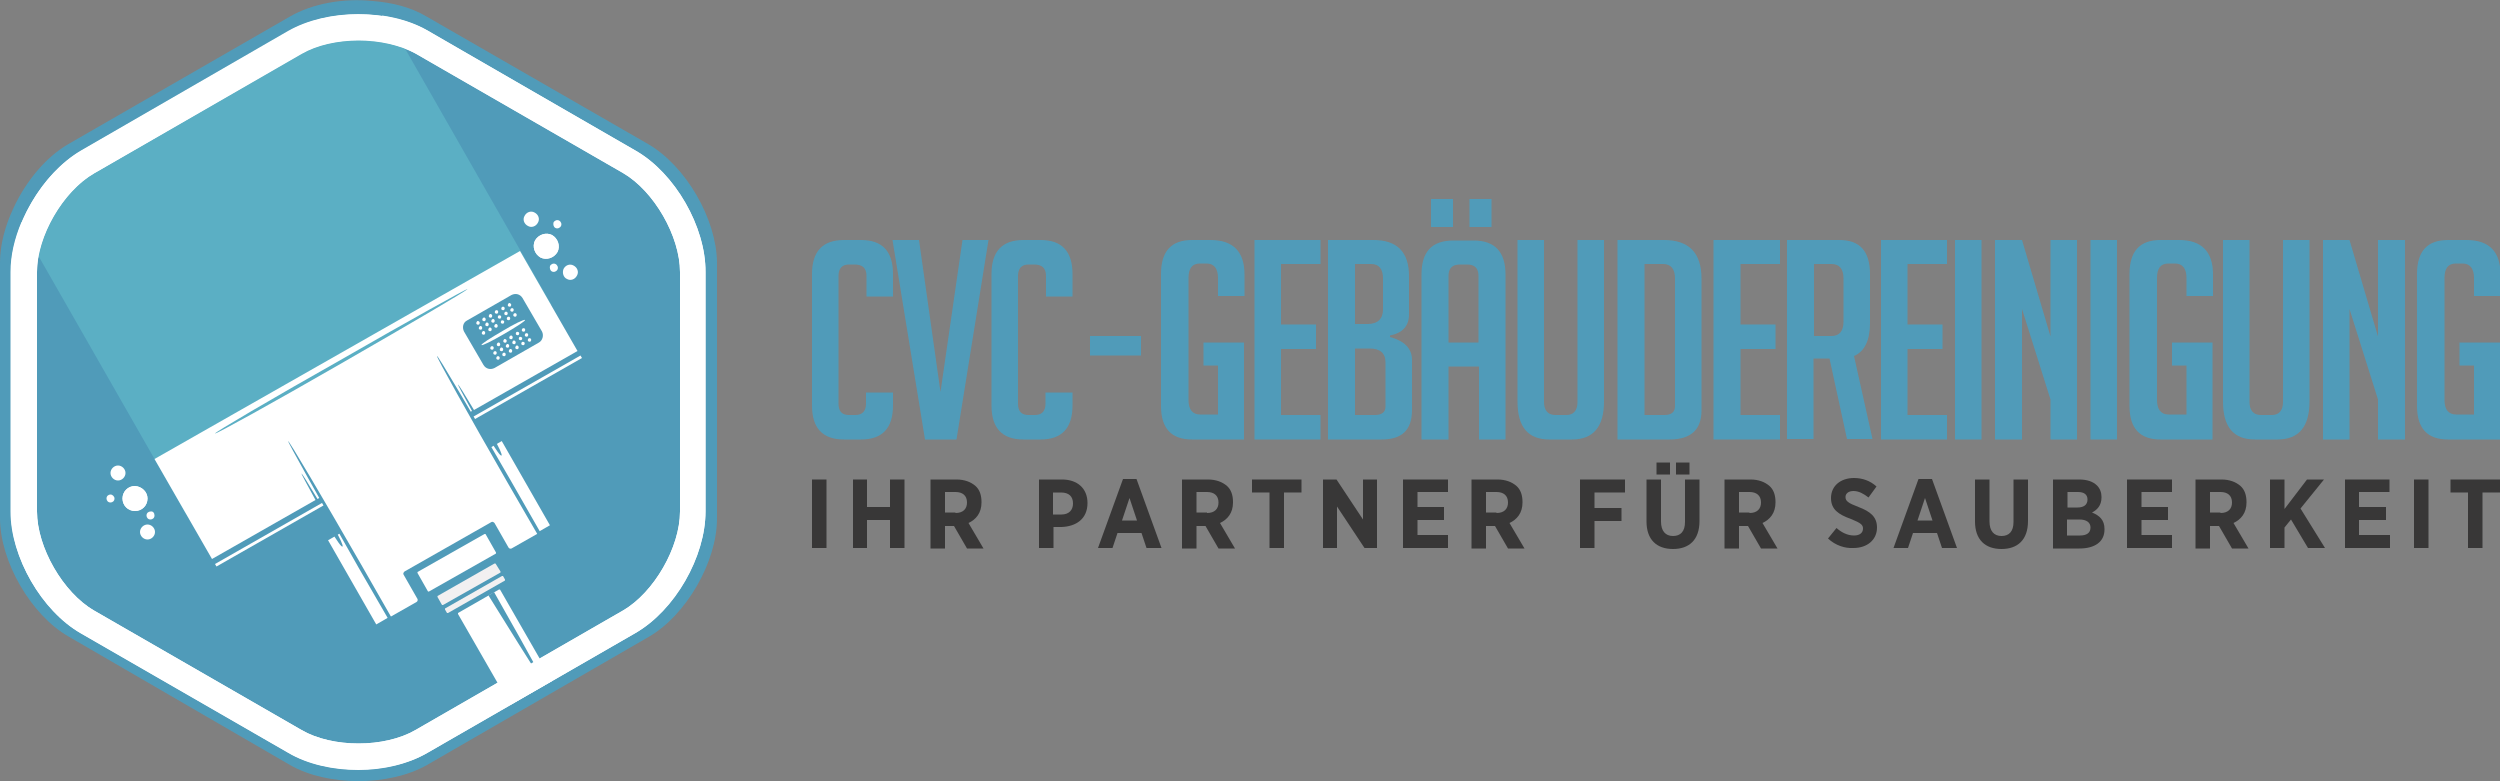 <?xml version="1.0" encoding="utf-8"?>
<!-- Generator: Adobe Illustrator 24.0.1, SVG Export Plug-In . SVG Version: 6.00 Build 0)  -->
<svg version="1.1" id="Ebene_1" xmlns="http://www.w3.org/2000/svg" xmlns:xlink="http://www.w3.org/1999/xlink" x="0px" y="0px"
	 viewBox="0 0 500 156.2" style="enable-background:new 0 0 500 156.2;" xml:space="preserve">
<rect x="0" y="0" width="500" height="156.2" fill="#808080" stroke="none"/>
<style type="text/css">
	.st0{fill:#509BB9;}
	.st1{clip-path:url(#SVGID_2_);fill:#509BB9;}
	.st2{clip-path:url(#SVGID_2_);fill:#FFFFFF;}
	.st3{clip-path:url(#SVGID_2_);fill:#5BAFC4;}
	.st4{clip-path:url(#SVGID_2_);fill:#F2F0F1;}
	.st5{clip-path:url(#SVGID_2_);fill:#383737;}
</style>
<polygon class="st0" points="-2138.4,-852.8 -2689.2,-534.8 -2138.4,-852.8 "/>
<g>
	<defs>
		<rect id="SVGID_1_" width="500" height="156.2"/>
	</defs>
	<clipPath id="SVGID_2_">
		<use xlink:href="#SVGID_1_"  style="overflow:visible;"/>
	</clipPath>
	<path class="st1" d="M129.6,28.8L85.3,3.3c-3-1.8-6.8-2.8-10.8-3.1C68.7-0.4,62.5,0.7,58,3.3L13.7,28.8c-4.5,2.6-8.5,7.4-11,12.8
		C1,45.2,0,49,0,52.5v51.1c0,8.7,6.2,19.4,13.7,23.7L58,153c7.5,4.3,19.8,4.3,27.4,0l44.3-25.6c7.5-4.3,13.7-15,13.7-23.7V52.5
		C143.3,43.8,137.2,33.2,129.6,28.8"/>
	<path class="st2" d="M127.2,30.2L85.7,6.2c-2.7-1.6-5.9-2.6-9.3-3.1l3.8,6.3c1,0.4,2,0.8,2.9,1.3l41.5,23.9
		c6.2,3.6,11.4,12.6,11.4,19.8v47.9c0,7.1-5.2,16.2-11.4,19.8L83.1,146c-6.2,3.6-16.6,3.6-22.8,0l-41.5-23.9
		c-6.2-3.6-11.4-12.6-11.4-19.8V54.4c0-1.2,0.1-2.4,0.4-3.7l-3.5-6.3c-1.4,3.3-2.2,6.7-2.2,10v47.9c0,9.1,6.2,19.7,14,24.3
		l41.5,23.9c3.9,2.3,9,3.4,14,3.4c5,0,10.1-1.1,14-3.4l41.5-23.9c7.9-4.5,14-15.2,14-24.3V54.4C141.2,45.4,135,34.7,127.2,30.2"/>
	<path class="st2" d="M18.8,34.7l41.5-23.9c3.1-1.8,7.2-2.7,11.4-2.7c3,0,5.9,0.5,8.5,1.4l-3.8-6.3c-6.5-0.9-13.6,0.1-18.7,3.1
		L16.2,30.2c-5.1,2.9-9.4,8.4-11.9,14.3l3.5,6.3C9.1,44.4,13.6,37.7,18.8,34.7"/>
	<path class="st3" d="M60.3,10.7L18.8,34.7c-5.3,3-9.8,10.1-11.1,16.5l29.5,51.6l73.1-41.8L81,9.7c-2.8-1.1-6-1.7-9.3-1.7
		C67.5,8.1,63.3,9,60.3,10.7"/>
	<polygon class="st2" points="116.4,71.6 43.3,113.3 43,112.8 116.1,71.1 	"/>
	<path class="st2" d="M87.9,73l-29,16.5c-0.2,0.1-0.3,0.4-0.2,0.6l18.9,33c0.1,0.2,0.4,0.3,0.6,0.2l5.1-2.9c0.2-0.1,0.3-0.4,0.2-0.6
		l-2.8-4.9c-0.1-0.2,0-0.4,0.2-0.6l17.4-9.9c0.2-0.1,0.4,0,0.6,0.2l2.8,4.9c0.1,0.2,0.4,0.3,0.6,0.2l5.1-2.9
		c0.2-0.1,0.3-0.4,0.2-0.6l-18.9-33C88.3,72.9,88.1,72.8,87.9,73"/>
	<path class="st2" d="M69.2,106.1c0-0.1-0.1-0.1-0.2,0l-3.3,1.9c-0.1,0-0.1,0.1,0,0.2l9.5,16.6c0,0.1,0.1,0.1,0.2,0l3.3-1.9
		c0.1,0,0.1-0.1,0-0.2L69.2,106.1z"/>
	<path class="st2" d="M100.4,88.3c0-0.1-0.1-0.1-0.2,0l-3.3,1.9c-0.1,0-0.1,0.1,0,0.2l9.5,16.6c0,0.1,0.1,0.1,0.2,0l3.3-1.9
		c0.1,0,0.1-0.1,0-0.2L100.4,88.3z"/>
	<path class="st1" d="M64.6,102.7c-0.2,0.1,0.5,1.7,1.6,3.5c1.1,1.8,2.1,3.3,2.3,3.1c0.2-0.1-0.5-1.7-1.6-3.5
		C65.8,104,64.8,102.6,64.6,102.7 M96.4,84.5c-0.2,0.1,0.5,1.7,1.6,3.5c1.1,1.8,2.1,3.3,2.3,3.1c0.2-0.1-0.5-1.7-1.6-3.5
		C97.6,85.8,96.6,84.4,96.4,84.5"/>
	<path class="st2" d="M30.9,91.8l11.5,20l20.7-11.8c-1.8-3.3-2.9-5.3-2.8-5.3c0.1,0,1.3,1.9,3.2,5.1l30.9-17.6
		c-1.8-3.3-2.9-5.3-2.8-5.3c0.1,0,1.3,1.9,3.2,5.1l20.7-11.8l-11.5-20L30.9,91.8z M68.4,72.6c-13.9,8-25.3,14.3-25.4,14.1
		c-0.1-0.2,11.1-6.8,25.1-14.7C82,64,93.4,57.7,93.5,57.8C93.6,58,82.3,64.6,68.4,72.6"/>
	<path class="st4" d="M100.1,114.3c0,0.1,0,0.1,0,0.2L88.6,121c-0.1,0-0.1,0-0.2,0l-0.9-1.6c0-0.1,0-0.1,0-0.2l11.4-6.5
		c0.1,0,0.1,0,0.2,0L100.1,114.3z"/>
	<path class="st2" d="M99.2,110.5c0,0.1,0,0.1,0,0.2l-13.4,7.6c-0.1,0-0.1,0-0.2,0l-2.1-3.7c0-0.1,0-0.1,0-0.2l13.4-7.6
		c0.1,0,0.1,0,0.2,0L99.2,110.5z"/>
	<path class="st4" d="M101,115.9c0,0.1,0,0.1,0,0.2l-11.4,6.5c-0.1,0-0.1,0-0.2,0l-0.4-0.7c0-0.1,0-0.1,0-0.2l11.4-6.5
		c0.1,0,0.1,0,0.2,0L101,115.9z"/>
	<path class="st2" d="M110.4,136c0,0.1,0,0.1,0,0.2l-8.2,4.7c-0.1,0-0.1,0-0.2,0l-10.4-18.1c0-0.1,0-0.1,0-0.2l8.2-4.7
		c0.1,0,0.1,0,0.2,0L110.4,136z"/>
	<path class="st1" d="M57.6,88.2c0.2-0.1,6.8,11.1,14.8,25c8,13.9,14.3,25.2,14.1,25.3c-0.2,0.1-6.8-11.1-14.8-25
		C63.8,99.6,57.5,88.3,57.6,88.2"/>
	<path class="st1" d="M87.4,71.2c0.2-0.1,6.8,11.1,14.8,25c8,13.9,14.3,25.2,14.1,25.3s-6.8-11.1-14.8-25S87.2,71.3,87.4,71.2"/>
	<path class="st1" d="M97.7,119.1l1.1-0.7c0,0,10,17.6,10.5,19C109.9,138.8,97.7,119.1,97.7,119.1"/>
	<path class="st1" d="M107.8,68.5l-8.9,5.1c-0.8,0.4-1.7,0.2-2.2-0.6l-3.9-6.7c-0.4-0.8-0.2-1.8,0.6-2.2l8.9-5.1
		c0.8-0.4,1.7-0.2,2.2,0.6l3.9,6.7C108.8,67.1,108.5,68.1,107.8,68.5"/>
	<path class="st2" d="M95.9,64.4c0.1,0.2,0,0.4-0.1,0.5c-0.2,0.1-0.4,0-0.5-0.1c-0.1-0.2,0-0.4,0.1-0.5
		C95.5,64.1,95.7,64.2,95.9,64.4"/>
	<path class="st2" d="M96.4,65.4c0.1,0.2,0,0.4-0.1,0.5c-0.2,0.1-0.4,0-0.5-0.1c-0.1-0.2,0-0.4,0.1-0.5
		C96.1,65.1,96.3,65.2,96.4,65.4"/>
	<path class="st2" d="M97,66.4c0.1,0.2,0,0.4-0.1,0.5c-0.2,0.1-0.4,0-0.5-0.1c-0.1-0.2,0-0.4,0.1-0.5C96.7,66.1,96.9,66.2,97,66.4"
		/>
	<path class="st2" d="M97.1,63.7c0.1,0.2,0,0.4-0.1,0.5c-0.2,0.1-0.4,0-0.5-0.1c-0.1-0.2,0-0.4,0.1-0.5C96.8,63.4,97,63.5,97.1,63.7
		"/>
	<path class="st2" d="M97.7,64.7c0.1,0.2,0,0.4-0.1,0.5c-0.2,0.1-0.4,0-0.5-0.1c-0.1-0.2,0-0.4,0.1-0.5
		C97.3,64.4,97.6,64.5,97.7,64.7"/>
	<path class="st2" d="M98.3,65.7c0.1,0.2,0,0.4-0.1,0.5c-0.2,0.1-0.4,0-0.5-0.1c-0.1-0.2,0-0.4,0.1-0.5
		C97.9,65.4,98.2,65.5,98.3,65.7"/>
	<path class="st2" d="M98.4,63c0.1,0.2,0,0.4-0.1,0.5c-0.2,0.1-0.4,0-0.5-0.1c-0.1-0.2,0-0.4,0.1-0.5C98,62.7,98.3,62.8,98.4,63"/>
	<path class="st2" d="M98.9,64c0.1,0.2,0,0.4-0.1,0.5c-0.2,0.1-0.4,0-0.5-0.1c-0.1-0.2,0-0.4,0.1-0.5C98.6,63.7,98.8,63.8,98.9,64"
		/>
	<path class="st2" d="M99.5,65c0.1,0.2,0,0.4-0.1,0.5c-0.2,0.1-0.4,0-0.5-0.1c-0.1-0.2,0-0.4,0.1-0.5C99.2,64.7,99.4,64.8,99.5,65"
		/>
	<path class="st2" d="M99.6,62.2c0.1,0.2,0,0.4-0.1,0.5c-0.2,0.1-0.4,0-0.5-0.1c-0.1-0.2,0-0.4,0.1-0.5C99.3,62,99.5,62,99.6,62.2"
		/>
	<path class="st2" d="M100.2,63.2c0.1,0.2,0,0.4-0.1,0.5c-0.2,0.1-0.4,0-0.5-0.1c-0.1-0.2,0-0.4,0.1-0.5
		C99.9,63,100.1,63.1,100.2,63.2"/>
	<path class="st2" d="M100.8,64.2c0.1,0.2,0,0.4-0.1,0.5c-0.2,0.1-0.4,0-0.5-0.1c-0.1-0.2,0-0.4,0.1-0.5
		C100.4,64,100.7,64.1,100.8,64.2"/>
	<path class="st2" d="M100.9,61.5c0.1,0.2,0,0.4-0.1,0.5c-0.2,0.1-0.4,0-0.5-0.1c-0.1-0.2,0-0.4,0.1-0.5
		C100.5,61.3,100.8,61.3,100.9,61.5"/>
	<path class="st2" d="M101.5,62.5c0.1,0.2,0,0.4-0.1,0.5c-0.2,0.1-0.4,0-0.5-0.1c-0.1-0.2,0-0.4,0.1-0.5
		C101.1,62.3,101.4,62.3,101.5,62.5"/>
	<path class="st2" d="M102,63.5c0.1,0.2,0,0.4-0.1,0.5c-0.2,0.1-0.4,0-0.5-0.1c-0.1-0.2,0-0.4,0.1-0.5
		C101.7,63.3,101.9,63.3,102,63.5"/>
	<path class="st2" d="M102.2,60.8c0.1,0.2,0,0.4-0.1,0.5c-0.2,0.1-0.4,0-0.5-0.1c-0.1-0.2,0-0.4,0.1-0.5
		C101.8,60.5,102,60.6,102.2,60.8"/>
	<path class="st2" d="M102.7,61.8c0.1,0.2,0,0.4-0.1,0.5c-0.2,0.1-0.4,0-0.5-0.1c-0.1-0.2,0-0.4,0.1-0.5
		C102.4,61.6,102.6,61.6,102.7,61.8"/>
	<path class="st2" d="M103.3,62.8c0.1,0.2,0,0.4-0.1,0.5c-0.2,0.1-0.4,0-0.5-0.1c-0.1-0.2,0-0.4,0.1-0.5
		C103,62.6,103.2,62.6,103.3,62.8"/>
	<path class="st2" d="M98.7,69.4c0.1,0.2,0,0.4-0.1,0.5c-0.2,0.1-0.4,0-0.5-0.1c-0.1-0.2,0-0.4,0.1-0.5
		C98.4,69.2,98.6,69.2,98.7,69.4"/>
	<path class="st2" d="M99.3,70.4c0.1,0.2,0,0.4-0.1,0.5c-0.2,0.1-0.4,0-0.5-0.1c-0.1-0.2,0-0.4,0.1-0.5C99,70.2,99.2,70.2,99.3,70.4
		"/>
	<path class="st2" d="M99.9,71.4c0.1,0.2,0,0.4-0.1,0.5c-0.2,0.1-0.4,0-0.5-0.1c-0.1-0.2,0-0.4,0.1-0.5
		C99.5,71.2,99.8,71.2,99.9,71.4"/>
	<path class="st2" d="M100,68.7c0.1,0.2,0,0.4-0.1,0.5c-0.2,0.1-0.4,0-0.5-0.1c-0.1-0.2,0-0.4,0.1-0.5C99.7,68.4,99.9,68.5,100,68.7
		"/>
	<path class="st2" d="M100.6,69.7c0.1,0.2,0,0.4-0.1,0.5c-0.2,0.1-0.4,0-0.5-0.1c-0.1-0.2,0-0.4,0.1-0.5
		C100.2,69.4,100.5,69.5,100.6,69.7"/>
	<path class="st2" d="M101.1,70.7c0.1,0.2,0,0.4-0.1,0.5c-0.2,0.1-0.4,0-0.5-0.1c-0.1-0.2,0-0.4,0.1-0.5
		C100.8,70.5,101,70.5,101.1,70.7"/>
	<path class="st2" d="M101.3,68c0.1,0.2,0,0.4-0.1,0.5c-0.2,0.1-0.4,0-0.5-0.1c-0.1-0.2,0-0.4,0.1-0.5
		C100.9,67.7,101.1,67.8,101.3,68"/>
	<path class="st2" d="M101.8,69c0.1,0.2,0,0.4-0.1,0.5c-0.2,0.1-0.4,0-0.5-0.1c-0.1-0.2,0-0.4,0.1-0.5
		C101.5,68.7,101.7,68.8,101.8,69"/>
	<path class="st2" d="M102.4,70c0.1,0.2,0,0.4-0.1,0.5c-0.2,0.1-0.4,0-0.5-0.1c-0.1-0.2,0-0.4,0.1-0.5
		C102.1,69.7,102.3,69.8,102.4,70"/>
	<path class="st2" d="M102.5,67.3c0.1,0.2,0,0.4-0.1,0.5c-0.2,0.1-0.4,0-0.5-0.1c-0.1-0.2,0-0.4,0.1-0.5
		C102.2,67,102.4,67.1,102.5,67.3"/>
	<path class="st2" d="M103.1,68.3c0.1,0.2,0,0.4-0.1,0.5c-0.2,0.1-0.4,0-0.5-0.1c-0.1-0.2,0-0.4,0.1-0.5
		C102.7,68,103,68.1,103.1,68.3"/>
	<path class="st2" d="M103.7,69.3c0.1,0.2,0,0.4-0.1,0.5c-0.2,0.1-0.4,0-0.5-0.1c-0.1-0.2,0-0.4,0.1-0.5
		C103.3,69,103.6,69.1,103.7,69.3"/>
	<path class="st2" d="M103.8,66.5c0.1,0.2,0,0.4-0.1,0.5c-0.2,0.1-0.4,0-0.5-0.1c-0.1-0.2,0-0.4,0.1-0.5
		C103.4,66.3,103.7,66.4,103.8,66.5"/>
	<path class="st2" d="M104.4,67.5c0.1,0.2,0,0.4-0.1,0.5c-0.2,0.1-0.4,0-0.5-0.1c-0.1-0.2,0-0.4,0.1-0.5
		C104,67.3,104.2,67.4,104.4,67.5"/>
	<path class="st2" d="M104.9,68.5c0.1,0.2,0,0.4-0.1,0.5c-0.2,0.1-0.4,0-0.5-0.1c-0.1-0.2,0-0.4,0.1-0.5
		C104.6,68.3,104.8,68.4,104.9,68.5"/>
	<path class="st2" d="M105,65.8c0.1,0.2,0,0.4-0.1,0.5c-0.2,0.1-0.4,0-0.5-0.1c-0.1-0.2,0-0.4,0.1-0.5
		C104.7,65.6,104.9,65.6,105,65.8"/>
	<path class="st2" d="M105.6,66.8c0.1,0.2,0,0.4-0.1,0.5c-0.2,0.1-0.4,0-0.5-0.1c-0.1-0.2,0-0.4,0.1-0.5
		C105.3,66.6,105.5,66.6,105.6,66.8"/>
	<path class="st2" d="M106.2,67.8c0.1,0.2,0,0.4-0.1,0.5c-0.2,0.1-0.4,0-0.5-0.1c-0.1-0.2,0-0.4,0.1-0.5
		C105.8,67.6,106.1,67.6,106.2,67.8"/>
	<path class="st2" d="M105,64c0.1,0.2-1.8,1.4-4.2,2.8c-2.4,1.4-4.4,2.4-4.5,2.2s1.8-1.4,4.2-2.8C102.8,64.8,104.9,63.8,105,64"/>
	<path class="st2" d="M29.5,99.7c0,1.4-1.1,2.5-2.5,2.5c-1.4,0-2.5-1.1-2.5-2.5c0-1.4,1.1-2.5,2.5-2.5
		C28.4,97.3,29.5,98.4,29.5,99.7"/>
	<path class="st2" d="M29.5,99.7c0,1.4-1.1,2.5-2.5,2.5c-1.4,0-2.5-1.1-2.5-2.5c0-1.4,1.1-2.5,2.5-2.5
		C28.4,97.3,29.5,98.4,29.5,99.7"/>
	<path class="st2" d="M25.1,94.6c0,0.8-0.7,1.5-1.5,1.5c-0.8,0-1.5-0.7-1.5-1.5c0-0.8,0.7-1.5,1.5-1.5
		C24.4,93.1,25.1,93.8,25.1,94.6"/>
	<path class="st2" d="M31,106.4c0,0.8-0.7,1.5-1.5,1.5c-0.8,0-1.5-0.7-1.5-1.5s0.7-1.5,1.5-1.5C30.3,104.9,31,105.6,31,106.4"/>
	<path class="st2" d="M22.9,99.7c0,0.5-0.4,0.8-0.8,0.8c-0.5,0-0.8-0.4-0.8-0.8c0-0.5,0.4-0.8,0.8-0.8
		C22.5,98.9,22.9,99.3,22.9,99.7"/>
	<path class="st2" d="M30.9,103.1c0,0.5-0.4,0.8-0.8,0.8c-0.5,0-0.8-0.4-0.8-0.8c0-0.5,0.4-0.8,0.8-0.8
		C30.6,102.2,30.9,102.6,30.9,103.1"/>
	<path class="st2" d="M108.1,51.5c1.2,0.6,2.7,0.1,3.4-1.1c0.6-1.2,0.1-2.7-1.1-3.4c-1.2-0.6-2.7-0.1-3.4,1.1
		C106.4,49.3,106.9,50.8,108.1,51.5"/>
	<path class="st2" d="M108.1,51.5c1.2,0.6,2.7,0.1,3.4-1.1c0.6-1.2,0.1-2.7-1.1-3.4c-1.2-0.6-2.7-0.1-3.4,1.1
		C106.4,49.3,106.9,50.8,108.1,51.5"/>
	<path class="st2" d="M105.6,45.2c0.7,0.4,1.6,0.1,2-0.7c0.4-0.7,0.1-1.6-0.7-2c-0.7-0.4-1.6-0.1-2,0.7
		C104.5,43.9,104.8,44.8,105.6,45.2"/>
	<path class="st2" d="M113.4,55.8c0.7,0.4,1.6,0.1,2-0.7c0.4-0.7,0.1-1.6-0.7-2c-0.7-0.4-1.6-0.1-2,0.7
		C112.4,54.6,112.7,55.5,113.4,55.8"/>
	<path class="st2" d="M111.1,45.6c0.4,0.2,0.9,0,1.1-0.4c0.2-0.4,0-0.9-0.4-1.1c-0.4-0.2-0.9,0-1.1,0.4
		C110.6,44.9,110.7,45.4,111.1,45.6"/>
	<path class="st2" d="M110.4,54.3c0.4,0.2,0.9,0,1.1-0.4c0.2-0.4,0-0.9-0.4-1.1c-0.4-0.2-0.9,0-1.1,0.4
		C109.9,53.6,110,54.1,110.4,54.3"/>
	<path class="st2" d="M71.7,154c-5,0-10.1-1.1-14-3.4l-41.5-23.9c-7.9-4.5-14-15.2-14-24.3V54.4c0-9.1,6.2-19.7,14-24.3L57.6,6.2
		c7.9-4.5,20.2-4.5,28,0l41.5,23.9c7.9,4.5,14,15.2,14,24.3v47.9c0,9.1-6.2,19.7-14,24.3l-41.5,23.9C81.7,152.8,76.7,154,71.7,154
		 M71.7,8.1c-4.2,0-8.3,0.9-11.4,2.7L18.8,34.7C12.6,38.3,7.4,47.3,7.4,54.4v47.9c0,7.1,5.2,16.2,11.4,19.8L60.3,146
		c6.2,3.6,16.6,3.6,22.8,0l41.5-23.9c6.2-3.6,11.4-12.6,11.4-19.8V54.4c0-7.1-5.2-16.2-11.4-19.8L83.1,10.7C80,9,75.8,8.1,71.7,8.1"
		/>
	<rect x="162.4" y="95.9" class="st5" width="2.9" height="13.7"/>
	<polygon class="st5" points="170.6,95.9 173.4,95.9 173.4,101.4 178,101.4 178,95.9 180.9,95.9 180.9,109.6 178,109.6 178,104 
		173.4,104 173.4,109.6 170.6,109.6 	"/>
	<path class="st5" d="M186.1,95.9h5.2c1.6,0,2.9,0.5,3.8,1.3c0.8,0.7,1.2,1.8,1.2,3.2v0.1c0,2.1-1.1,3.4-2.6,4.1l3,5.1h-3.3
		l-2.6-4.5H189v4.5h-2.9V95.9z M191.1,102.6c1.5,0,2.3-0.8,2.3-2.1v0c0-1.4-0.9-2.1-2.3-2.1H189v4.1H191.1z"/>
	<path class="st5" d="M207.8,95.9h4.6c3.1,0,5.1,1.8,5.1,4.7v0c0,3.2-2.3,4.7-5.2,4.8h-1.6v4.2h-2.9V95.9z M212.3,102.9
		c1.5,0,2.3-0.9,2.3-2.2v0c0-1.4-0.8-2.2-2.4-2.2h-1.6v4.4H212.3z"/>
	<path class="st5" d="M224.6,95.8h2.7l5,13.8h-3l-1-3h-4.8l-1,3h-2.9L224.6,95.8z M227.4,104.1l-1.5-4.5l-1.5,4.5H227.4z"/>
	<path class="st5" d="M236.4,95.9h5.2c1.6,0,2.9,0.5,3.8,1.3c0.8,0.7,1.2,1.8,1.2,3.2v0.1c0,2.1-1.1,3.4-2.6,4.1l3,5.1h-3.3
		l-2.6-4.5h-1.8v4.5h-2.9V95.9z M241.4,102.6c1.5,0,2.3-0.8,2.3-2.1v0c0-1.4-0.9-2.1-2.3-2.1h-2.1v4.1H241.4z"/>
	<polygon class="st5" points="253.9,98.5 250.4,98.5 250.4,95.9 260.3,95.9 260.3,98.5 256.8,98.5 256.8,109.6 253.9,109.6 	"/>
	<polygon class="st5" points="264.6,95.9 267.3,95.9 272.6,103.9 272.6,95.9 275.4,95.9 275.4,109.6 272.9,109.6 267.4,101.3 
		267.4,109.6 264.6,109.6 	"/>
	<polygon class="st5" points="280.6,95.9 289.6,95.9 289.6,98.4 283.5,98.4 283.5,101.4 288.8,101.4 288.8,104 283.5,104 283.5,107 
		289.6,107 289.6,109.6 280.6,109.6 	"/>
	<path class="st5" d="M294.3,95.9h5.2c1.6,0,2.9,0.5,3.8,1.3c0.8,0.7,1.2,1.8,1.2,3.2v0.1c0,2.1-1.1,3.4-2.6,4.1l3,5.1h-3.3
		l-2.6-4.5h-1.8v4.5h-2.9V95.9z M299.3,102.6c1.5,0,2.3-0.8,2.3-2.1v0c0-1.4-0.9-2.1-2.3-2.1h-2.1v4.1H299.3z"/>
	<polygon class="st5" points="316,95.9 325,95.9 325,98.5 318.9,98.5 318.9,101.6 324.3,101.6 324.3,104.2 318.9,104.2 318.9,109.6 
		316,109.6 	"/>
	<path class="st5" d="M329.3,104.3v-8.4h2.9v8.4c0,1.9,0.9,2.9,2.4,2.9c1.5,0,2.4-0.9,2.4-2.8v-8.5h2.9v8.3c0,3.8-2.1,5.6-5.3,5.6
		C331.3,109.8,329.3,107.9,329.3,104.3 M331.3,92.5h2.7v2.4h-2.7V92.5z M335.2,92.5h2.7v2.4h-2.7V92.5z"/>
	<path class="st5" d="M344.9,95.9h5.2c1.6,0,2.9,0.5,3.8,1.3c0.8,0.7,1.2,1.8,1.2,3.2v0.1c0,2.1-1.1,3.4-2.6,4.1l3,5.1h-3.3
		l-2.6-4.5h-1.8v4.5h-2.9V95.9z M349.9,102.6c1.5,0,2.3-0.8,2.3-2.1v0c0-1.4-0.9-2.1-2.3-2.1h-2.1v4.1H349.9z"/>
	<path class="st5" d="M365.6,107.7l1.7-2.1c0.9,0.8,2.1,1.5,3.5,1.5c1.1,0,1.8-0.5,1.8-1.4v0c0-0.7-0.4-1.1-2.4-1.9
		c-2.5-0.9-4-1.9-4-4.2v0c0-2.4,1.9-4,4.6-4c1.6,0,3.2,0.5,4.5,1.7l-1.6,2.2c-0.9-0.7-1.9-1.3-3-1.3c-1,0-1.6,0.5-1.6,1.2v0
		c0,0.8,0.5,1.2,2.6,2c2.4,0.9,3.7,2,3.7,4.1v0c0,2.5-2,4.1-4.7,4.1C369,109.7,367.1,109.1,365.6,107.7"/>
	<path class="st5" d="M383.7,95.8h2.7l5,13.8h-3l-1-3h-4.8l-1,3h-2.9L383.7,95.8z M386.5,104.1l-1.5-4.5l-1.5,4.5H386.5z"/>
	<path class="st5" d="M395,104.3v-8.4h2.9v8.4c0,1.9,0.9,2.9,2.4,2.9c1.5,0,2.4-0.9,2.4-2.8v-8.5h2.9v8.3c0,3.8-2.1,5.6-5.3,5.6
		C397,109.8,395,107.9,395,104.3"/>
	<path class="st5" d="M410.6,95.9h5.2c1.6,0,2.8,0.4,3.6,1.2c0.6,0.6,0.9,1.4,0.9,2.3v0.1c0,1.6-0.9,2.5-1.9,3
		c1.5,0.6,2.5,1.5,2.5,3.3v0.1c0,2.5-2,3.8-5,3.8h-5.3V95.9z M417.5,99.9c0-1-0.7-1.5-1.9-1.5h-2.1v3.1h2
		C416.7,101.5,417.5,101,417.5,99.9L417.5,99.9z M415.9,103.9h-2.5v3.2h2.6c1.3,0,2.1-0.5,2.1-1.6v0
		C418.1,104.5,417.3,103.9,415.9,103.9"/>
	<polygon class="st5" points="425.4,95.9 434.4,95.9 434.4,98.4 428.3,98.4 428.3,101.4 433.6,101.4 433.6,104 428.3,104 428.3,107 
		434.4,107 434.4,109.6 425.4,109.6 	"/>
	<path class="st5" d="M439.1,95.9h5.2c1.6,0,2.9,0.5,3.8,1.3c0.8,0.7,1.2,1.8,1.2,3.2v0.1c0,2.1-1.1,3.4-2.6,4.1l3,5.1h-3.3
		l-2.6-4.5H442v4.5h-2.9V95.9z M444.1,102.6c1.5,0,2.3-0.8,2.3-2.1v0c0-1.4-0.9-2.1-2.3-2.1H442v4.1H444.1z"/>
	<polygon class="st5" points="454,95.9 456.9,95.9 456.9,101.8 461.4,95.9 464.8,95.9 460.1,101.7 465,109.6 461.6,109.6 
		458.2,103.9 456.9,105.5 456.9,109.6 454,109.6 	"/>
	<polygon class="st5" points="469,95.9 477.9,95.9 477.9,98.4 471.8,98.4 471.8,101.4 477.2,101.4 477.2,104 471.8,104 471.8,107 
		478,107 478,109.6 469,109.6 	"/>
	<rect x="482.8" y="95.9" class="st5" width="2.9" height="13.7"/>
	<polygon class="st5" points="493.6,98.5 490.1,98.5 490.1,95.9 500,95.9 500,98.5 496.5,98.5 496.5,109.6 493.6,109.6 	"/>
	<path class="st1" d="M178.6,78.5v2.6c0,4.5-2.1,6.8-6.4,6.8h-3.4c-4.3,0-6.4-2.3-6.4-6.8V54.8c0-4.5,2.1-6.8,6.4-6.8h3.4
		c4.3,0,6.4,2.3,6.4,6.8v4.5h-5.3v-4.1c0-1.6-0.8-2.3-2.4-2.3h-1.1c-1.4,0-2.1,0.8-2.1,2.3v25.5c0,1.6,0.7,2.3,2.1,2.3h1.3
		c1.4,0,2.1-0.8,2.1-2.3v-2.2H178.6z"/>
	<polygon class="st1" points="197.7,48 191.3,87.9 185,87.9 178.5,48 183.8,48 188.1,78.4 192.5,48 	"/>
	<path class="st1" d="M214.5,78.5v2.6c0,4.5-2.1,6.8-6.4,6.8h-3.4c-4.3,0-6.4-2.3-6.4-6.8V54.8c0-4.5,2.1-6.8,6.4-6.8h3.4
		c4.3,0,6.4,2.3,6.4,6.8v4.5h-5.3v-4.1c0-1.6-0.8-2.3-2.4-2.3h-1.1c-1.4,0-2.1,0.8-2.1,2.3v25.5c0,1.6,0.7,2.3,2.1,2.3h1.3
		c1.4,0,2.1-0.8,2.1-2.3v-2.2H214.5z"/>
	<path class="st1" d="M240.7,73.3v-4.8h8.1v19.4h-10.4c-4.1,0-6.2-2.2-6.2-6.7V54.8c0-4.6,2.1-6.8,6.2-6.8h3.7
		c4.5,0,6.8,2.3,6.8,6.9v4.3h-5.3v-3.6c0-1.9-0.8-2.9-2.3-2.9h-1.3c-1.6,0-2.3,1-2.3,2.9v24.4c0,1.9,0.8,2.9,2.3,2.9h3.6v-9.8H240.7
		z"/>
	<polygon class="st1" points="250.9,87.9 250.9,48 264.1,48 264.1,52.8 256.2,52.8 256.2,64.9 263.2,64.9 263.2,69.8 256.2,69.8 
		256.2,83 264.1,83 264.1,87.9 	"/>
	<path class="st1" d="M278,67.4c2.9,0.8,4.4,2.3,4.4,4.6v10c0,4-2,5.9-6.1,5.9h-10.7V48h9.1c4.7,0,7.1,2.4,7.1,7.2v7.7
		c0,2.3-1.3,3.7-3.8,4.2V67.4z M271,64.8h2.5c2,0,3.1-1,3.1-2.9v-6.2c0-1.9-0.8-2.9-2.4-2.9H271V64.8z M271,83h4
		c1.4,0,2.1-0.6,2.1-1.7v-8.8c0-1.9-1.1-2.8-3.2-2.8H271V83z"/>
	<path class="st1" d="M289.6,87.9h-5.3v-33c0-4.6,2.1-6.8,6.4-6.8h4c4.3,0,6.4,2.3,6.4,6.8v33h-5.3V73.3h-6.1V87.9z M290.6,45.4
		h-4.4v-5.6h4.4V45.4z M295.7,68.4V55.2c0-1.6-0.8-2.3-2.3-2.3H292c-1.6,0-2.3,0.8-2.3,2.3v13.3H295.7z M298.3,45.4h-4.4v-5.6h4.4
		V45.4z"/>
	<path class="st1" d="M320.8,48v32.3c0,5-2.1,7.6-6.4,7.6h-4.5c-4.3,0-6.4-2.5-6.4-7.6V48h5.3v32.4c0,1.7,0.8,2.6,2.3,2.6h2.2
		c1.4,0,2.2-0.9,2.2-2.6V48H320.8z"/>
	<path class="st1" d="M323.5,87.9V48h9.3c5,0,7.5,2.6,7.5,7.7v26.4c0,3.8-2.1,5.8-6.4,5.8H323.5z M328.9,83h4c1.4,0,2.1-0.6,2.1-1.8
		V55.7c0-1.9-0.8-2.9-2.4-2.9h-3.7V83z"/>
	<polygon class="st1" points="342.7,87.9 342.7,48 356,48 356,52.8 348.1,52.8 348.1,64.9 355.1,64.9 355.1,69.8 348.1,69.8 
		348.1,83 356,83 356,87.9 	"/>
	<path class="st1" d="M357.5,48h10.4c4.1,0,6.1,2.3,6.1,6.8v9.8c0,3.5-1.1,5.7-3.2,6.6l3.7,16.6h-5.1l-3.5-16.1h-3.2v16.1h-5.3V48z
		 M362.8,67.2h3.5c1.6,0,2.4-1,2.4-2.9v-8.6c0-1.9-0.8-2.9-2.4-2.9h-3.5V67.2z"/>
	<polygon class="st1" points="376.2,87.9 376.2,48 389.4,48 389.4,52.8 381.5,52.8 381.5,64.9 388.5,64.9 388.5,69.8 381.5,69.8 
		381.5,83 389.4,83 389.4,87.9 	"/>
	<rect x="391" y="48" class="st1" width="5.3" height="39.9"/>
	<polygon class="st1" points="410.1,67.3 410.1,48 415.4,48 415.4,87.9 410.1,87.9 410.1,79.9 404.4,61.8 404.4,87.9 399,87.9 
		399,48 404.4,48 	"/>
	<rect x="418.1" y="48" class="st1" width="5.3" height="39.9"/>
	<path class="st1" d="M434.4,73.3v-4.8h8.1v19.4h-10.4c-4.1,0-6.2-2.2-6.2-6.7V54.8c0-4.6,2.1-6.8,6.2-6.8h3.7
		c4.5,0,6.8,2.3,6.8,6.9v4.3h-5.3v-3.6c0-1.9-0.8-2.9-2.3-2.9h-1.3c-1.6,0-2.3,1-2.3,2.9v24.4c0,1.9,0.8,2.9,2.3,2.9h3.6v-9.8H434.4
		z"/>
	<path class="st1" d="M461.9,48v32.3c0,5-2.1,7.6-6.4,7.6h-4.5c-4.3,0-6.4-2.5-6.4-7.6V48h5.3v32.4c0,1.7,0.8,2.6,2.3,2.6h2.2
		c1.4,0,2.2-0.9,2.2-2.6V48H461.9z"/>
	<polygon class="st1" points="475.6,67.3 475.6,48 481,48 481,87.9 475.6,87.9 475.6,79.9 469.9,61.8 469.9,87.9 464.6,87.9 
		464.6,48 469.9,48 	"/>
	<path class="st1" d="M491.9,73.3v-4.8h8.1v19.4h-10.4c-4.1,0-6.2-2.2-6.2-6.7V54.8c0-4.6,2.1-6.8,6.2-6.8h3.7
		c4.5,0,6.8,2.3,6.8,6.9v4.3h-5.3v-3.6c0-1.9-0.8-2.9-2.3-2.9h-1.3c-1.6,0-2.3,1-2.3,2.9v24.4c0,1.9,0.8,2.9,2.3,2.9h3.6v-9.8H491.9
		z"/>
	<rect x="218" y="67.2" class="st1" width="10.2" height="3.9"/>
</g>
</svg>
